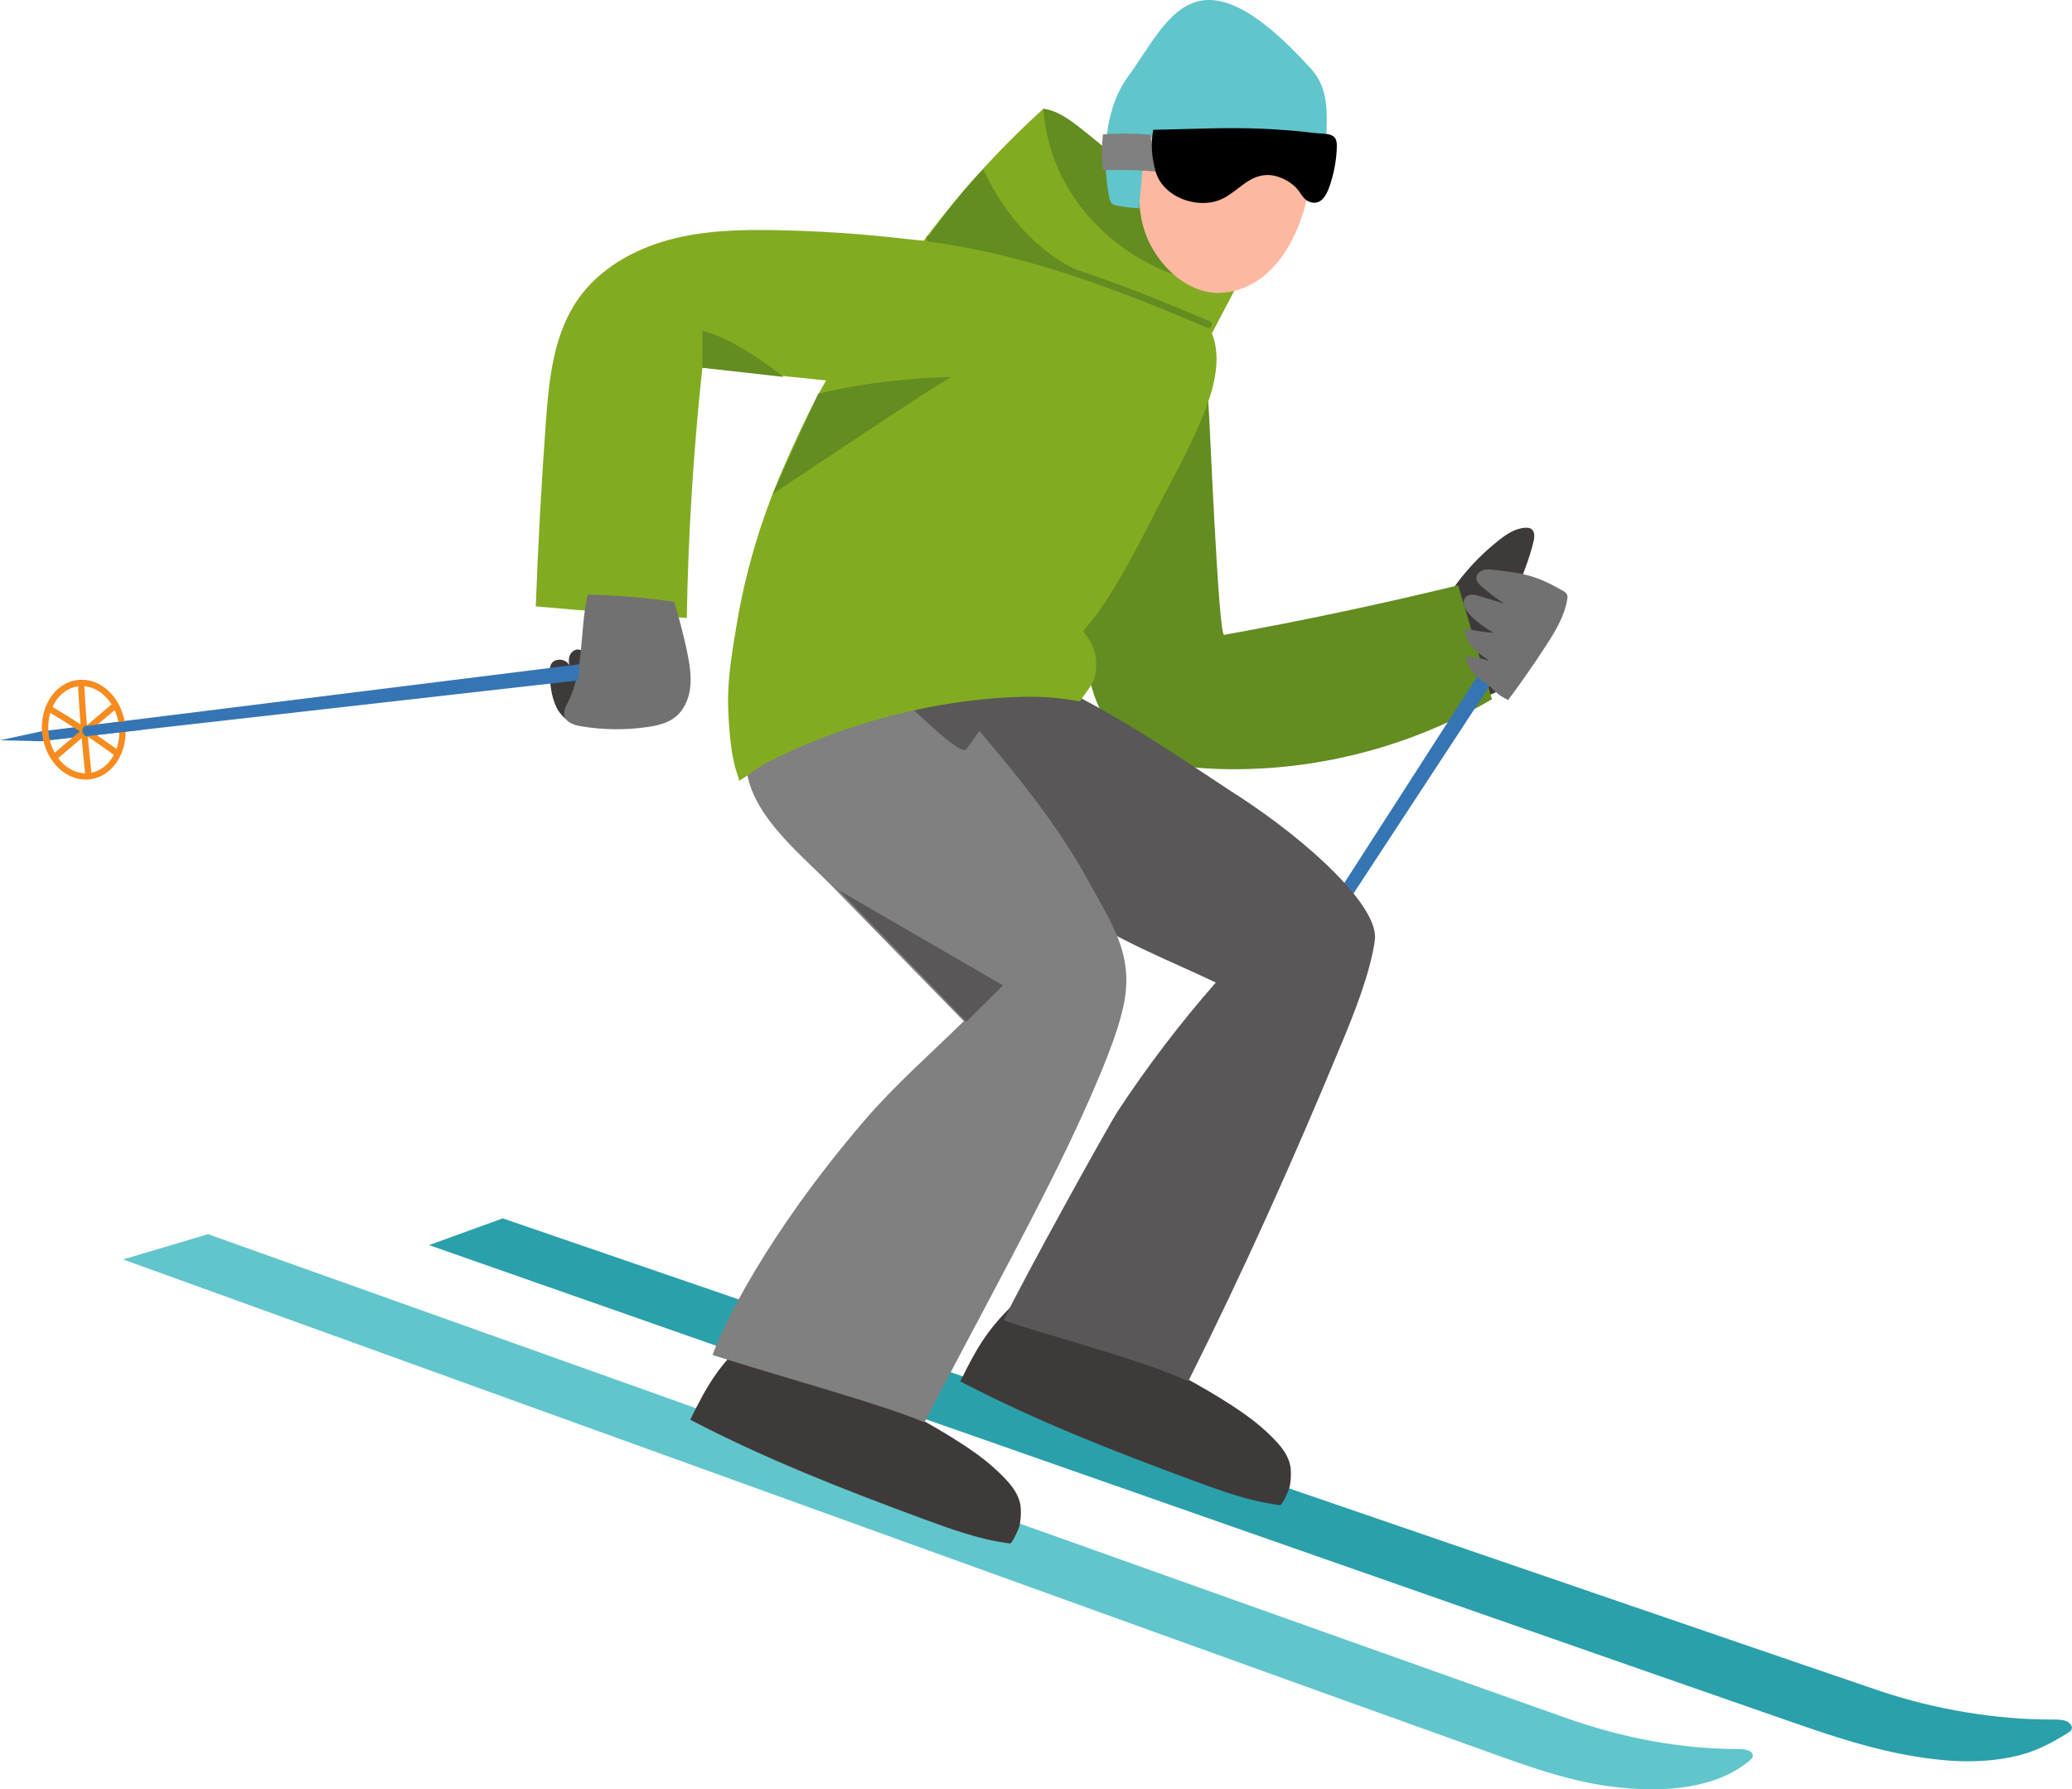 <?xml version="1.0" encoding="UTF-8"?>
<svg id="_レイヤー_2" data-name="レイヤー 2" xmlns="http://www.w3.org/2000/svg" viewBox="0 0 266.03 229.67">
  <defs>
    <style>
      .cls-1 {
        fill: #fdb8a1;
      }

      .cls-2 {
        fill: #638c21;
      }

      .cls-3 {
        fill: #f68b1f;
      }

      .cls-4 {
        fill: #2aa0aa;
      }

      .cls-5 {
        fill: #3e3a39;
      }

      .cls-6 {
        fill: #595757;
      }

      .cls-7 {
        fill: gray;
      }

      .cls-8 {
        fill: #83ab21;
      }

      .cls-9 {
        fill: #3675b3;
      }

      .cls-10 {
        fill: #61c5cc;
      }

      .cls-11 {
        fill: #727171;
      }
    </style>
  </defs>
  <g id="_レイヤー_1-2" data-name="レイヤー 1">
    <g>
      <path class="cls-5" d="M72.47,92.14c-.21-.18-.41-.4-.59-.64-1.01-1.37-1.25-3.39-1.31-5.04-.03-.86,.11-1.68,1.16-1.78,.54-.05,1.11,.23,1.38,.71-.1-.43-.12-.89,.06-1.29,.17-.4,.57-.72,1-.73,.31,0,.6,.14,.85,.33,.84,.62,1.25,1.66,1.56,2.65,.22,.7,.41,1.4,.57,2.12,.16,.73,.29,1.48,.17,2.22-.27,1.63-1.83,2.17-3.33,2.08-.6-.04-1.09-.26-1.51-.61Z"/>
      <path class="cls-5" d="M187.65,74.1c1.4-1.75,3-3.34,4.76-4.73,1.03-.82,2.2-1.6,3.52-1.63,.21,0,.44,.01,.62,.12,.52,.29,.49,1.05,.35,1.63-1.02,4.41-3.68,8.53-3.41,13.04,.12,1.87,.68,3.97-.45,5.47-.75,.99-2.05,1.39-3.29,1.5-.19,.02-.39,.03-.56-.07-.16-.09-.25-.26-.34-.42-1.26-2.44-2.22-5.05-2.82-7.73-.3-1.32-.51-2.69-.18-4,.3-1.19,1.02-2.22,1.79-3.17Z"/>
      <path class="cls-10" d="M15.82,161.66l10.89-3.24s164.25,58.58,174.85,62.27c6.86,2.39,14.32,3.83,21.62,3.81,.75,0,1.76,.15,1.86,.75,.06,.33-.22,.6-.5,.83-4.24,3.45-10.47,3.98-16.49,3.38-6.29-.63-12.04-2.8-17.84-4.88-5.86-2.1-11.73-4.21-17.59-6.31-8.17-2.94-16.33-5.88-24.49-8.82-9.52-3.43-19.03-6.86-28.55-10.3-9.92-3.58-19.83-7.16-29.75-10.74-9.37-3.38-18.73-6.77-28.1-10.15-7.87-2.84-15.74-5.68-23.6-8.53-5.42-1.96-10.84-3.92-16.25-5.87-2.02-.73-4.03-1.46-6.05-2.19Z"/>
      <path class="cls-5" d="M88.62,182.24c2.29-4.66,3.63-6.88,7.49-10.54,11.67,4.89,26.19,11.83,31.56,16.76,1.58,1.45,3.27,3.09,3.39,5.13,.04,.74,0,1.65-.2,2.37-.07,.27-.9,2.2-1.19,2.16-3.87-.48-7.55-1.83-11.19-3.17-10.24-3.78-20.28-7.71-29.87-12.72Z"/>
      <path class="cls-2" d="M157.16,81.49c10.08-1.81,20.11-3.94,30.06-6.36,1.45,4.87,2.89,9.74,4.34,14.62-10.62,6.23-23.03,9.38-35.34,8.95-4.33-.15-8.94-.86-12.15-3.76-3.81-3.44-4.68-9-5.07-14.12-.25-3.18-.4-6.37-.54-9.56-.29-6.8-.47-13.85,2.18-20.13,1.37-3.25,8.78-12.89,13.21-8.52,1.51,1.49,1.09,6.64,1.26,8.53,.21,2.43,1.31,30.48,2.06,30.35Z"/>
      <g>
        <polygon class="cls-9" points="192.64 82.2 142.94 159.42 140.45 164.21 143.9 160.25 194.19 83.57 192.64 82.2"/>
        <g>
          <path class="cls-8" d="M142.11,151.51c-.42-.31-.81,.4-.39,.71,2.97,2.19,5.99,4.3,9.07,6.33,.44,.29,.83-.42,.39-.71-3.08-2.03-6.11-4.14-9.07-6.33Z"/>
          <path class="cls-8" d="M146.04,150.34c.05,3.31,.09,6.62,.14,9.92,0,.53,.82,.48,.81-.04-.05-3.31-.09-6.62-.14-9.92,0-.53-.82-.48-.81,.04Z"/>
          <path class="cls-8" d="M151.11,153.34c-3.26,.83-6.47,1.81-9.64,2.94-.49,.17-.31,.97,.18,.79,3.17-1.13,6.38-2.11,9.64-2.94,.51-.13,.33-.92-.18-.79Z"/>
          <path class="cls-8" d="M151.7,158.48c-1.57,2.5-5.29,2.99-8.29,1.1-2.99-1.89-4.15-5.46-2.57-7.95,1.57-2.5,5.29-2.99,8.29-1.1,2.99,1.89,4.15,5.46,2.57,7.95Zm-10.17-6.42c-1.34,2.12-.34,5.25,2.32,6.83,2.61,1.55,5.82,1.21,7.17-.85,1.37-2.1,.3-5.18-2.32-6.83-2.62-1.65-5.83-1.27-7.17,.85Z"/>
        </g>
        <path class="cls-9" d="M147.07,155.43l3.96-6.05-1.29-.53-3.75,5.82s-.06,.37,.28,.64c.31,.25,.79,.12,.79,.12Z"/>
      </g>
      <path class="cls-4" d="M55.09,159.82l9.46-3.43s166.2,57.08,176.84,60.67c6.9,2.33,14.94,3.7,22.24,3.66,.55,0,1.13,0,1.63,.19,.51,.2,.9,.68,.71,1.09-.1,.2-.32,.35-.53,.48-2.35,1.43-4.26,2.47-7.23,3.07-2.57,.52-5.35,.64-7.98,.44-1.29-.1-2.57-.25-3.85-.45-5.9-.92-11.08-2.67-16.57-4.58-5.92-2.05-11.84-4.12-17.75-6.18-8.2-2.86-16.4-5.73-24.6-8.59-9.54-3.33-19.07-6.67-28.61-10.01-9.93-3.47-19.85-6.95-29.78-10.43-9.37-3.28-18.74-6.56-28.11-9.85-7.86-2.76-15.73-5.51-23.59-8.27-5.41-1.9-10.83-3.8-16.24-5.69-2.02-.71-4.03-1.41-6.05-2.12Z"/>
      <path class="cls-5" d="M123.29,177.32c2.29-4.66,3.63-6.88,7.49-10.54,11.67,4.89,26.19,11.83,31.56,16.76,1.58,1.45,3.27,3.09,3.39,5.13,.04,.74,0,1.65-.2,2.37-.07,.27-.9,2.2-1.19,2.16-3.87-.48-7.55-1.83-11.19-3.17-10.24-3.78-20.28-7.71-29.87-12.72Z"/>
      <path class="cls-6" d="M158.73,101.99c9.43,6.09,18.37,14.44,17.79,18.68-.58,4.25-2.7,9.5-4.35,13.46-6.12,14.76-12.45,28.89-19.61,43.18-5.69-2.76-22.12-7.04-23.69-7.86,2.32-4.89,13.39-24.91,14.68-26.87,3.8-5.76,8-11.27,12.55-16.46-6.78-3.24-11.27-4.68-21.07-10.81-5.33-3.33-10.85-6.96-12.45-13.04-.84-3.18,1.38-13.03,3.7-15.46,4.22-4.41,25.99,11.02,32.44,15.19Z"/>
      <path class="cls-7" d="M118.7,182.56c7.2-13.89,15.39-28.55,20.52-39.99,1.72-3.84,4.44-9.99,5.16-14.14,1.06-6.11-1.68-9.95-4.65-15.37-2.97-5.42-7.36-11.84-17.49-23.24-1.91-2.15-11.8-5.63-18.04-2.99-4.37,1.85-8.3,5.44-8.43,10.56-.16,6.63,6.8,12,10.97,16.27,5.67,5.81,11.33,11.61,17,17.42-4.35,4.27-8.81,8.15-12.78,12.78-12.76,14.88-18.3,26.69-19.47,30.07,9.26,2.94,21.74,6.33,27.21,8.64Z"/>
      <path class="cls-6" d="M114.28,88.37c1.04,.78-2.64-.71-1.34-.63,1.59,.09,10.21,9.71,11.14,8.41,2.99-4.16,9.56-13.51,15.23-17.15-1.09-1.44-27.24,7.71-25.03,9.37Z"/>
      <path class="cls-8" d="M128.38,44.79c2.32-3.2,2.95-7.63,.09-10.5-3.25-3.25-7.92-3.12-12.15-3.62-5.44-.64-10.91-1.01-16.39-1.12-4.73-.1-9.52,0-14.08,1.25-4.56,1.24-8.93,3.73-11.64,7.61-3.16,4.53-3.73,10.32-4.13,15.83-.57,7.86-1,15.73-1.29,23.6,6.46,.57,12.92,1.06,19.39,1.48,.18-10.73,.85-21.45,2-32.12,7.73,.79,15.45,1.59,23.18,2.38,2.59,.27,5.24,.53,7.78-.03,2.89-.64,5.52-2.36,7.26-4.76Z"/>
      <path class="cls-8" d="M153.45,39.98c3.58,2.79,3.07,7.51,1.76,11.35-1.78,5.19-4.71,10.09-7.17,14.98-6.03,11.94-8.1,13.54-8.99,14.73,1.39,1.59,1.87,3.24,1.66,5.02-.21,1.78-1.09,2.48-2.07,3.98-2.82-.53-5.25-.68-8.14-.57-3.63,.14-7.26,.56-10.83,1.23-7.17,1.35-14.18,3.68-20.71,6.94-1.79,.89-2.45,1.62-4.16,2.65,.46-.28-1.05-1.1-1.31-9.56-.11-3.43,.48-6.86,1.04-10.25,1.14-6.96,3.16-13.77,5.97-20.23,2.74-6.31,5.76-12.62,9.95-18.1,4.37-5.73,8.1-10.8,15.97-11.16,4.48-.2,8.9,.99,13.16,2.38,4.91,1.61,9.39,3.41,13.62,6.4,.09,.07,.18,.13,.27,.2Z"/>
      <path class="cls-8" d="M131.5,34.39c-2.21-.75-4.3-1.83-6.53-2.54-2.23-.71-4.68-1.03-6.88-.25,4.7-6.42,10.05-12.37,15.95-17.71,.5,6.15,3.46,12.07,8.07,16.16,4.61,4.09,10.84,6.31,17,6.06-1.27,2.42-2.54,4.83-3.81,7.25-3.22-1.46-6.43-2.92-9.65-4.38-1.86-.85-3.73-1.69-5.68-2.32-2.78-.89-5.7-1.32-8.47-2.26Z"/>
      <path class="cls-2" d="M134.95,19.23c-.53-1.71-.87-3.48-.97-5.27,1.75,.23,3.26,1.33,4.66,2.42,7.54,5.9,14.34,12.78,20.18,20.42-10.51-.21-20.72-7.41-23.88-17.58Z"/>
      <path class="cls-1" d="M150.94,35.45c1.75,1.43,3.91,2.33,6.12,2.12,7.28-.68,10.71-9.06,11.26-15.34,.18-2.07,.15-4.2-.52-6.17-1.62-4.68-7.06-7.53-11.93-6.63-5.33,.98-8.54,5.77-9.25,10.88-.69,4.93-.73,9.36,2.66,13.47,.5,.6,1.06,1.17,1.67,1.67Z"/>
      <path class="cls-10" d="M143.72,11.65c-2.01,4.07-2.12,9.37-1.32,13.62,.06,.31,.13,.64,.36,.85,.2,.19,.49,.25,.77,.3,.89,.16,1.8,.27,2.71,.32,.26-2.96,.52-5.92,.78-8.87,.03-.33,4.93-.62,5.43-.66,1.89-.13,3.78-.15,5.67-.11,4.04,.41,8.12,.57,12.16,1.02,.1-3.35,.42-6.68-1.94-9.28-14.96-16.5-18.28-6.16-23.49,.96-.42,.58-.8,1.2-1.12,1.85Z"/>
      <path class="cls-7" d="M148.02,18.8c.35,1.09,.7,2.18,1.04,3.27-2.48-.23-4.98-.3-7.48-.23-.15-1.53-.14-3.07,.03-4.59,2.06-.16,4.13-.14,6.19,.04-.1,.5,.06,1.01,.22,1.5Z"/>
      <path d="M169.26,25.92c.89-.34,1.31-1.57,1.6-2.47,.48-1.55,.77-3.19,.78-4.81,0-1.67-1.37-1.4-2.77-1.56-3.25-.39-6.51-.6-9.78-.63-2.92-.03-5.82,.1-8.73,.16-.76,.02-1.53,.03-2.29,.05-.35,1.79-.19,3.6,.3,5.34,.95,3.4,5.62,5.01,8.67,3.47,2.03-1.02,3.4-3.13,5.95-3,1.27,.07,2.81,.86,3.61,1.84,.54,.66,.81,1.43,1.73,1.66,.36,.09,.67,.06,.93-.04Z"/>
      <path class="cls-11" d="M83.12,93.32c-2.84,.42-5.76,.38-8.59-.11-.85-.15-1.85-.47-2.06-1.31-.16-.61,.18-1.23,.47-1.79,2.11-4.2,1.46-9.22,2.52-13.79,3.72,.08,7.44,.39,11.13,.94,.64,2.29,1.28,4.57,1.73,6.91,.27,1.39,.47,2.82,.28,4.22-.19,1.4-.81,2.8-1.92,3.67-1,.78-2.29,1.08-3.55,1.26Z"/>
      <path class="cls-2" d="M99.19,63.43s20.68-13.87,22.96-15.04c-9.95,.23-17.1,2.15-17.1,2.15,0,0-5,10.99-5.86,12.89Z"/>
      <path class="cls-2" d="M155.32,41.23c-11.52-4.89-23.3-9.45-35.88-11.07-.61-.08-.7,.8-.09,.88,12.49,1.62,24.19,6.16,35.63,11.02,.56,.24,.89-.59,.34-.83Z"/>
      <path class="cls-2" d="M126.26,21.71s3.88,9.68,12.92,13.35c-9.5-2.95-20.17-4.4-20.17-4.4,0,0,3.95-5.69,7.26-8.95Z"/>
      <path class="cls-2" d="M90.19,42.48l-.03,4.72,10.42,1.18s-5.93-4.89-10.39-5.9Z"/>
      <polygon class="cls-6" points="124.07 131.14 128.78 126.49 107.68 114.26 124.07 131.14"/>
      <polygon class="cls-9" points="74.37 85.27 5.27 93.88 0 95.02 5.24 95.15 74.3 87.33 74.37 85.27"/>
      <g>
        <path class="cls-3" d="M10.83,88.2c-.03-.52-.83-.37-.8,.15,.21,3.68,.51,7.36,.91,11.03,.06,.52,.86,.37,.8-.15-.4-3.67-.71-7.34-.91-11.03Z"/>
        <path class="cls-3" d="M14.24,90.48c-2.52,2.15-5.04,4.29-7.56,6.44-.4,.34,.15,.93,.55,.6,2.52-2.15,5.04-4.29,7.56-6.44,.4-.34-.15-.93-.55-.6Z"/>
        <path class="cls-3" d="M15.17,96.29c-2.72-1.98-5.53-3.83-8.42-5.55-.44-.26-.94,.38-.5,.64,2.89,1.72,5.7,3.57,8.42,5.55,.42,.31,.92-.34,.5-.64Z"/>
        <path class="cls-3" d="M11.58,100.03c-2.93,.38-5.68-2.17-6.14-5.68-.46-3.51,1.55-6.68,4.48-7.06s5.68,2.17,6.14,5.68c.46,3.51-1.55,6.68-4.48,7.06Zm-1.55-11.93c-2.48,.32-4.18,3.08-3.78,6.15,.4,3.07,2.74,5.3,5.23,4.98,2.48-.32,4.18-3.08,3.78-6.15s-2.74-5.3-5.23-4.98Z"/>
      </g>
      <path class="cls-9" d="M10.98,94.51l7.19-.81-.41-1.33-6.87,.83s-.32,.19-.31,.62c0,.4,.41,.69,.41,.69Z"/>
      <path class="cls-11" d="M190.57,87.56c1.72,1.24,1.17,1.33,3.06,2.3,1.69-2.27,3.31-4.59,4.85-6.96,1.2-1.85,2.38-3.78,2.74-5.96,.03-.2,.06-.41-.02-.6-.1-.25-.34-.4-.57-.53-3.44-1.96-4.91-2.2-8.84-2.67-.48-.06-.99-.1-1.44,.07-.46,.17-.85,.62-.79,1.1,.05,.39,.35,.69,.65,.95,.92,.82,1.91,1.56,2.94,2.24-1.05-.33-2.11-.65-3.16-.98-.59-.18-1.29-.34-1.75,.07-.69,.61-.12,1.74,.53,2.39,.89,.88,1.9,1.64,3,2.24-1.23-.08-2.45-.26-3.65-.53-.14,2,1.86,3.41,3.61,4.38-1.09-.51-2.3-.78-3.51-.78,.03,1.4,1.23,2.47,2.36,3.29Z"/>
    </g>
  </g>
</svg>